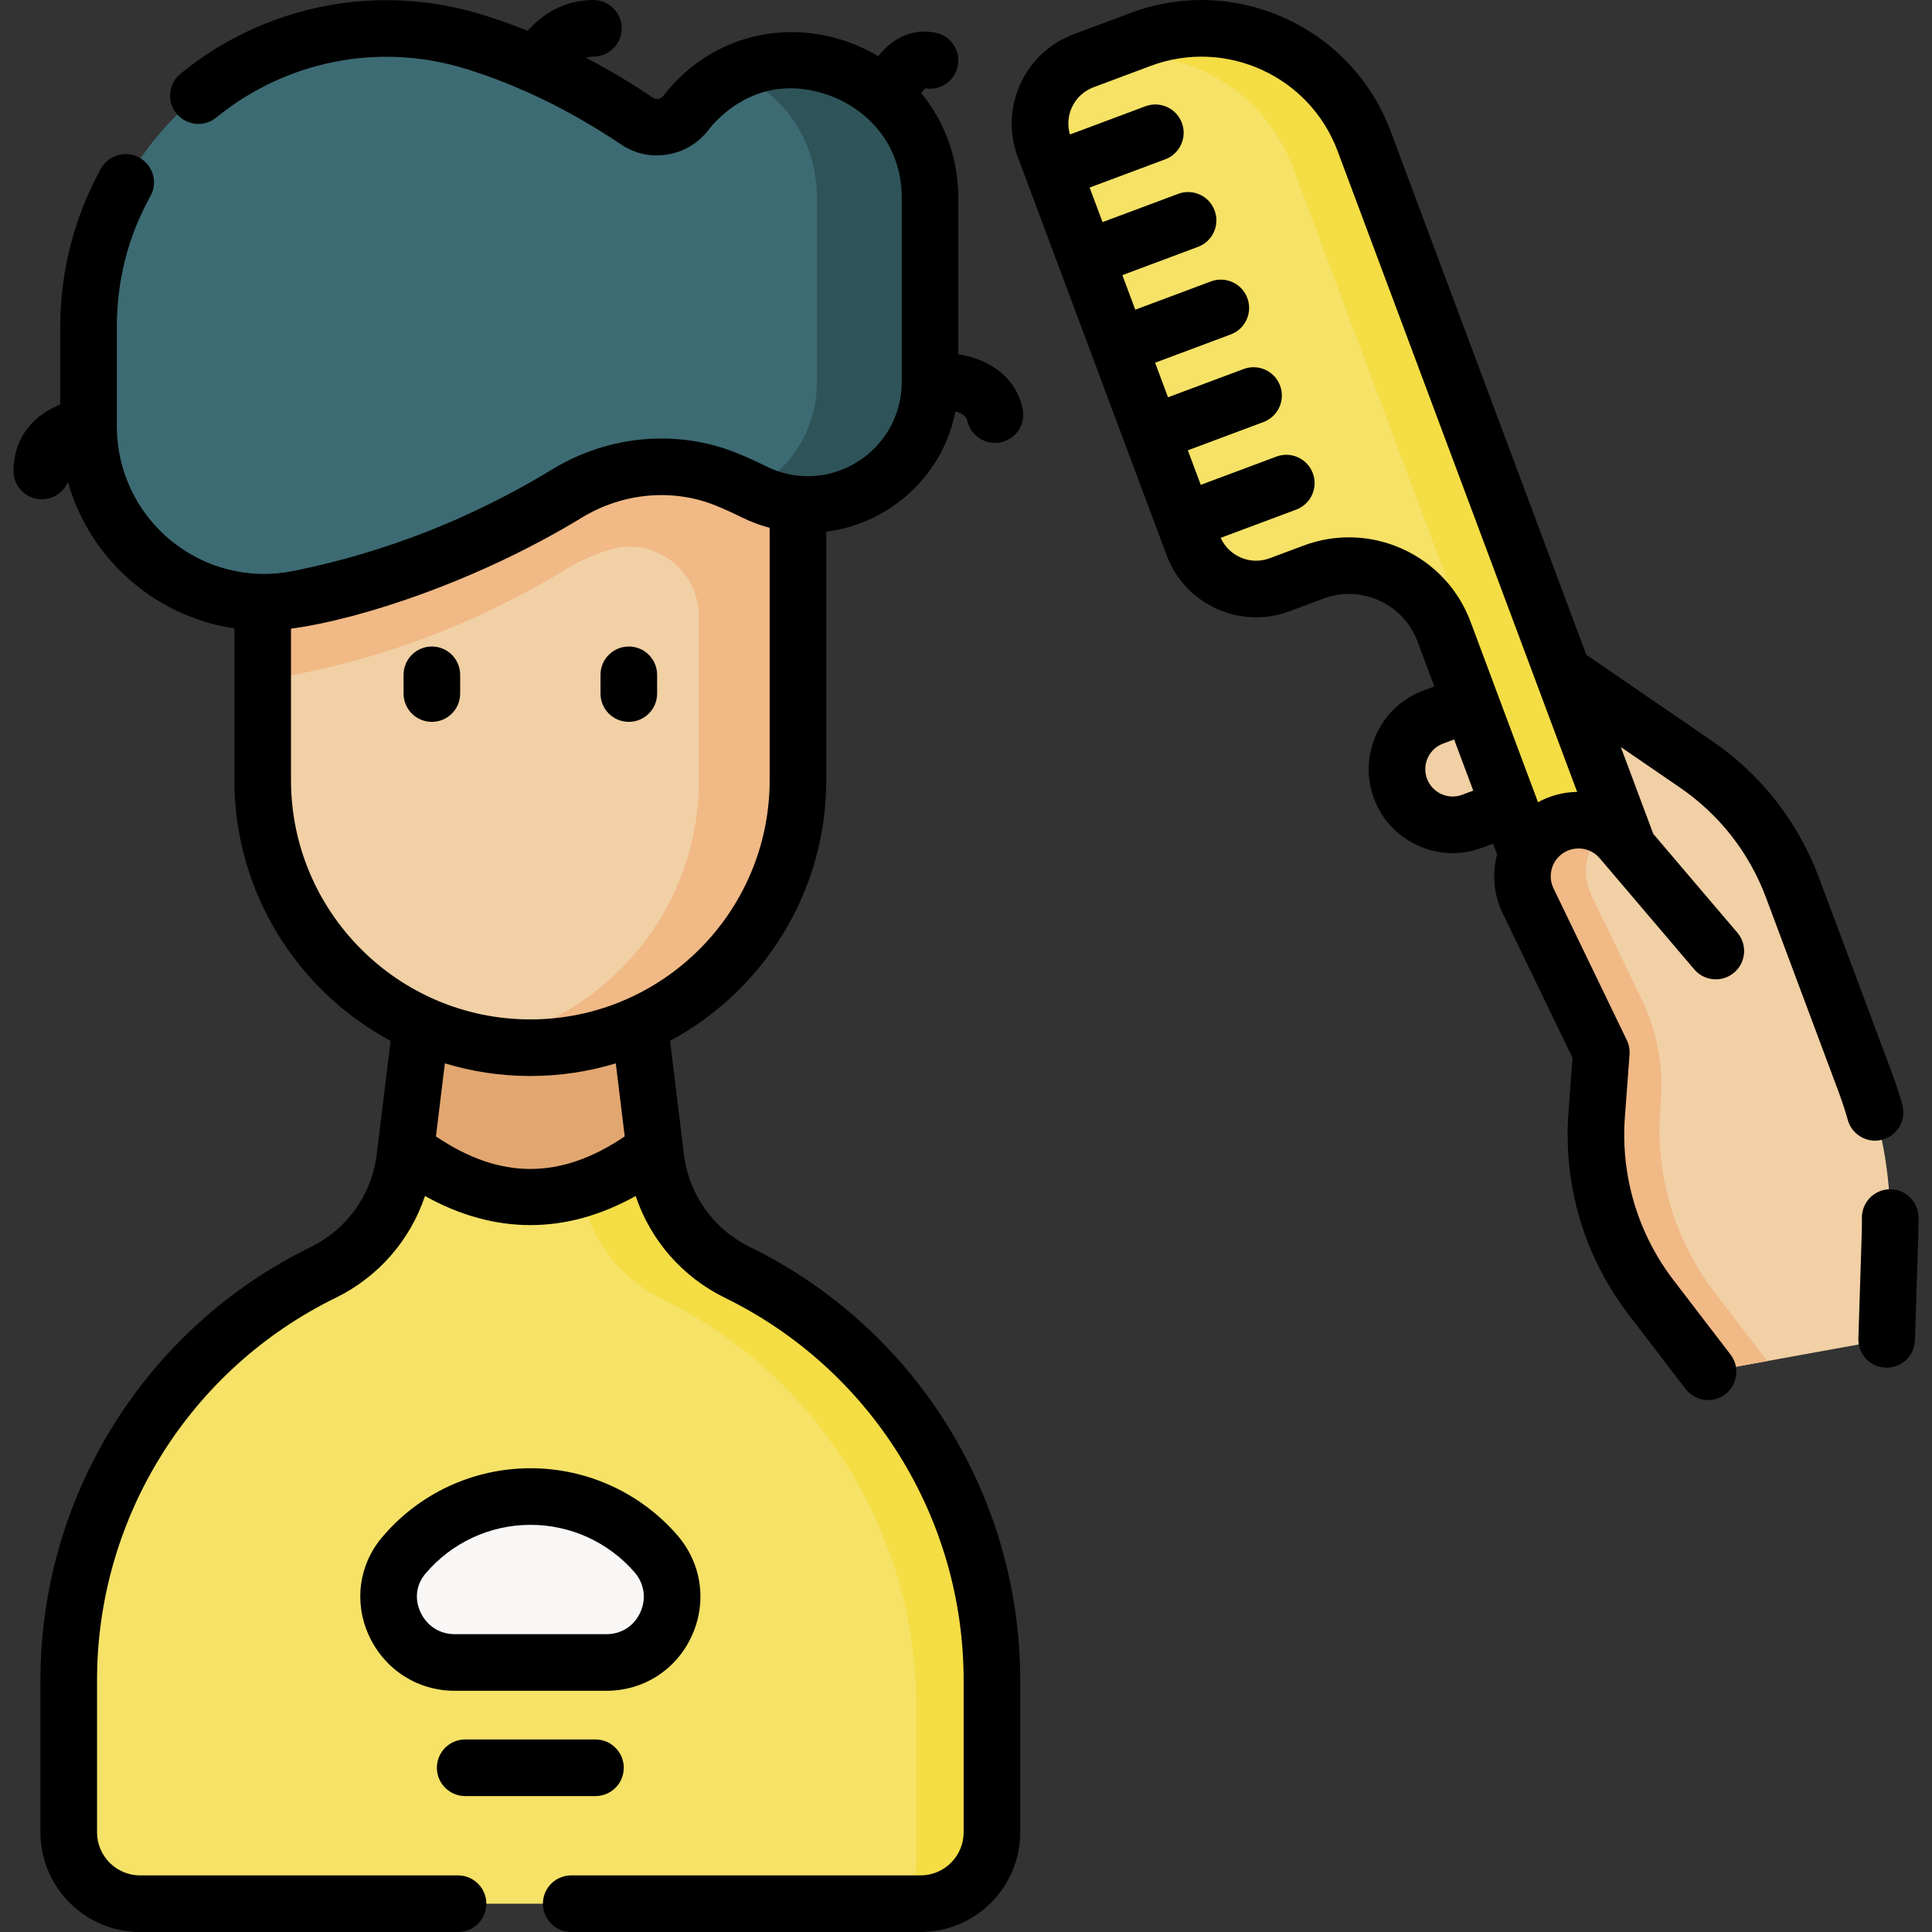 <?xml version="1.0" encoding="UTF-8"?> <svg xmlns="http://www.w3.org/2000/svg" id="Capa_1" height="512" viewBox="0 0 511.999 511.999" width="512"><rect x="0" y="0" width="511.999" height="511.999" fill="#333333" stroke="none"/><g><path d="m113.902 252.676-2.527 20.67-4.094 33.481c-1.605 13.128-9.739 24.554-21.618 30.368-41.278 20.203-67.448 62.149-67.448 108.105v40.273c0 10.453 8.474 18.926 18.926 18.926h206.805c10.453 0 18.926-8.474 18.926-18.926v-40.273c0-45.957-26.17-87.902-67.448-108.104-11.879-5.814-20.013-17.24-21.618-30.368l-4.093-33.479-2.528-20.672h-53.283z" fill="#f6e266"></path><path d="m195.424 337.196c-11.879-5.814-20.013-17.24-21.619-30.368l-4.093-33.479-2.528-20.672h-53.283l-.856 7h34.121l2.528 20.672 4.093 33.479c1.605 13.128 9.739 24.554 21.618 30.368 41.278 20.203 67.448 62.148 67.448 108.104v40.273c0 4.523-1.591 8.671-4.238 11.926h5.329c10.453 0 18.926-8.474 18.926-18.926v-40.273c.002-45.956-26.168-87.902-67.446-108.104z" fill="#f4dd45"></path><path d="m173.54 304.651-6.355-51.975h-53.283l-6.355 51.975c21.998 16.775 43.995 16.775 65.993 0z" fill="#e2a770"></path><path d="m140.543 277.654c-39.171 0-70.926-31.755-70.926-70.926v-45.457-58.327h141.851v31.947 71.837c.001 39.171-31.753 70.926-70.925 70.926z" fill="#f1d0a5"></path><path d="m69.618 102.944v76.57c3.117.019 6.288-.259 9.486-.899 25.481-5.105 49.175-14.5 71.195-27.919 3.604-2.196 7.443-3.897 11.409-5.079 11.744-3.5 23.506 5.533 23.506 17.788v43.323c0 34.684-24.902 63.533-57.798 69.693 4.256.797 8.64 1.233 13.128 1.233 39.171 0 70.926-31.754 70.926-70.926v-103.784z" fill="#f1b986"></path><path d="m199.779 130.326c-2.417-1.202-4.837-2.302-7.258-3.288-13.812-5.62-29.489-4.029-42.223 3.731-22.019 13.419-45.714 22.814-71.195 27.919-28.793 5.768-55.642-16.361-55.642-45.726v-26.301c0-53.037 51.26-91.219 101.961-75.654 15.007 4.607 29.465 11.702 43.414 21.098 4.169 2.808 9.766 1.829 12.872-2.122.173-.22.347-.438.521-.655 21.346-26.454 64.233-10.839 64.233 23.152v48.741c.002 23.987-25.206 39.787-46.683 29.105z" fill="#3d6b73"></path><g><path d="m194.936 19.273c12.172 5.434 21.555 17.31 21.555 33.208v48.741c0 12.92-7.319 23.455-17.423 28.766.237.116.475.221.712.339 21.477 10.682 46.685-5.118 46.685-29.104v-48.742c-.001-28.103-29.31-43.617-51.529-33.208z" fill="#2e5459"></path></g><path d="m140.614 396.598c-13.494 0-25.568 6.077-33.636 15.644-9.431 11.183-1.09 28.335 13.538 28.335h40.174c14.975 0 22.917-17.624 13.069-28.906-8.062-9.237-19.922-15.073-33.145-15.073z" fill="#f9f6f6"></path><path d="m302.353 10.422-15.175 5.672c-9.2 3.439-13.871 13.685-10.432 22.885l39.457 105.563c3.439 9.2 13.685 13.871 22.885 10.432l8.979-3.356c13.917-5.202 29.417 1.863 34.619 15.781l41.674 111.494 24.049-8.989-51.093-136.694-35.818-95.826c-8.887-23.779-35.367-35.85-59.145-26.962z" fill="#f6e266"></path><path d="m302.353 10.422-15.175 5.672c-.441.165-.861.359-1.281.554 23.142-7.261 48.183 4.781 56.776 27.772l35.818 95.826 51.093 136.694 18.825-7.036-51.093-136.694-35.818-95.826c-8.887-23.779-35.367-35.85-59.145-26.962z" fill="#f4dd45"></path><g><path d="m452.653 363.533-15.103-19.713c-10.57-13.796-15.701-30.995-14.418-48.326l1.229-16.602-19.421-40.205c-2.478-5.13-1.807-11.224 1.728-15.691 5.817-7.352 16.904-7.55 22.98-.41l25.061 29.448-34.809-51.241-5.702-22.423 35.243 24.155c11.69 8.012 20.625 19.434 25.587 32.709l19.171 51.289c4.85 12.977 7.119 26.777 6.677 40.623l-.887 27.805z" fill="#f1d0a5"></path></g><g><path d="m423.132 295.494 1.229-16.602-19.421-40.205c-2.478-5.13-1.807-11.224 1.728-15.691 4.726-5.973 12.931-7.224 19.101-3.654-.817.669-1.583 1.429-2.27 2.298-3.535 4.467-4.206 10.562-1.728 15.691l13.295 27.523c4.013 8.308 5.767 17.526 5.086 26.727l-.189 2.556c-1.283 17.332 3.848 34.531 14.418 48.326l13.963 18.225-15.69 2.845-15.103-19.713c-10.571-13.796-15.702-30.994-14.419-48.326z" fill="#f1b986"></path></g><path d="m390.12 217.651 9.959-3.722-10.322-27.616-9.959 3.722c-7.626 2.85-11.497 11.343-8.647 18.969 2.85 7.627 11.343 11.498 18.969 8.647z" fill="#f1d0a5"></path><g><path d="m218.969 206.729v-65.829c5.587-.699 11.057-2.591 16.052-5.685 9.595-5.943 16.057-15.394 18.179-26.165 1.538.4 2.856 1.137 3.157 2.473.908 4.025 4.906 6.58 8.966 5.667 4.041-.911 6.578-4.925 5.667-8.966-1.962-8.702-9.196-13.135-17.025-14.341v-41.402c0-10.481-3.57-20.156-9.804-27.768.366-.588.732-1.057 1.037-1.3 3.985.68 7.817-1.923 8.619-5.913.817-4.062-1.812-8.016-5.873-8.832-6.38-1.284-11.6 1.653-15.204 6.227-2.542-1.516-5.27-2.805-8.168-3.828-17.606-6.219-36.519-.898-48.182 13.559l-.577.724c-.707.9-1.906 1.13-2.784.537-5.836-3.931-11.769-7.465-17.768-10.602.617-.175 1.28-.283 2-.283 4.142 0 7.499-3.358 7.499-7.501 0-4.142-3.358-7.499-7.501-7.499-7.914.001-13.708 3.939-17.421 8.165-4.054-1.625-8.128-3.072-12.214-4.327-27.55-8.458-57.376-2.591-79.79 15.692-3.21 2.618-3.689 7.342-1.071 10.552 2.617 3.21 7.342 3.69 10.552 1.071 18.522-15.107 43.158-19.961 65.907-12.976 14.037 4.31 27.975 11.089 41.426 20.149 7.352 4.95 17.435 3.32 22.943-3.69.107-.059 11.555-16.643 31.986-9.426 9.372 3.31 19.387 12.212 19.387 27.271v48.74c0 8.708-4.427 16.648-11.842 21.242-7.337 4.545-16.31 4.974-24.004 1.146-2.629-1.308-5.244-2.491-7.771-3.519-15.748-6.407-34.047-4.811-48.952 4.273-21.401 13.042-44.537 22.116-68.766 26.97-11.473 2.297-23.254-.646-32.324-8.081-9.115-7.47-14.344-18.511-14.344-30.291v-26.301c0-12.372 2.996-24.045 8.906-34.694 2.01-3.622.703-8.188-2.918-10.197-3.622-2.009-8.188-.704-10.197 2.918-7.06 12.721-10.791 27.235-10.791 41.974v20.541c-.705.283-1.431.608-2.163.99-6.596 3.439-10.228 9.345-10.228 16.628 0 4.143 3.357 7.5 7.5 7.5 3.12 0 5.793-1.905 6.924-4.615 2.97 10.543 9.105 20.023 17.803 27.151 7.685 6.298 16.778 10.257 26.319 11.661v40.211c0 29.859 16.778 55.867 41.397 69.111l-3.678 30.077c-1.303 10.651-7.834 19.825-17.472 24.542-21.516 10.53-39.59 26.839-52.269 47.161-12.68 20.323-19.382 43.726-19.382 67.68v40.273c0 14.571 11.854 26.426 26.426 26.426h84.248c4.143 0 7.5-3.357 7.5-7.5s-3.357-7.5-7.5-7.5h-84.245c-6.3 0-11.426-5.126-11.426-11.426v-40.274c0-21.144 5.916-41.801 17.107-59.739 11.192-17.938 27.146-32.334 46.137-41.629 11.34-5.549 19.749-15.291 23.667-26.978 9.211 5.135 18.564 7.709 27.917 7.709s18.707-2.575 27.917-7.709c3.918 11.687 12.327 21.429 23.667 26.979 18.991 9.295 34.945 23.69 46.138 41.629 11.191 17.938 17.107 38.596 17.107 59.739v40.273c0 6.3-5.126 11.426-11.426 11.426h-92.571c-4.143 0-7.5 3.357-7.5 7.5s3.357 7.5 7.5 7.5h92.571c14.571 0 26.426-11.854 26.426-26.426v-40.274c0-23.954-6.702-47.357-19.382-67.68-12.68-20.322-30.754-36.631-52.27-47.161-9.637-4.717-16.168-13.891-17.471-24.542l-3.678-30.078c24.62-13.244 41.398-39.252 41.398-69.11zm-53.412 94.428c-16.979 11.502-33.048 11.502-50.027.001l2.366-19.352c7.174 2.168 14.774 3.347 22.647 3.347s15.473-1.179 22.647-3.347zm-25.014-31.004c-34.973 0-63.426-28.452-63.426-63.425v-40.122c19.138-2.569 50.234-13.069 77.085-29.433 10.86-6.619 24.131-7.811 35.494-3.188 2.181.887 4.45 1.915 6.743 3.055 2.441 1.214 4.964 2.152 7.529 2.836v66.852c.001 34.973-28.452 63.425-63.425 63.425z"></path><path d="m160.69 448.077c9.886 0 18.566-5.586 22.653-14.579 4.103-9.026 2.595-19.279-3.934-26.759-9.785-11.211-23.926-17.641-38.796-17.641-15.208 0-29.557 6.673-39.369 18.309-6.193 7.344-7.504 17.361-3.423 26.143 4.166 8.961 12.862 14.527 22.695 14.527zm-49.266-20.85c-1.618-3.48-1.137-7.275 1.287-10.149 6.956-8.248 17.126-12.979 27.902-12.979 10.538 0 20.56 4.558 27.495 12.504 2.65 3.037 3.24 7.032 1.578 10.689-1.646 3.622-5.01 5.785-8.997 5.785h-40.173c-3.99 0-7.389-2.187-9.092-5.85z"></path><path d="m123.279 475.976h34.528c4.143 0 7.5-3.357 7.5-7.5s-3.357-7.5-7.5-7.5h-34.528c-4.143 0-7.5 3.357-7.5 7.5s3.358 7.5 7.5 7.5z"></path><path d="m114.447 171.331c-4.143 0-7.5 3.357-7.5 7.5v4.971c0 4.143 3.357 7.5 7.5 7.5s7.5-3.357 7.5-7.5v-4.971c0-4.143-3.357-7.5-7.5-7.5z"></path><path d="m166.64 171.331c-4.143 0-7.5 3.357-7.5 7.5v4.971c0 4.143 3.357 7.5 7.5 7.5s7.5-3.357 7.5-7.5v-4.971c0-4.143-3.358-7.5-7.5-7.5z"></path><path d="m500.924 315.16h-.08c-4.143.044-7.465 3.437-7.422 7.578.015 1.368 0 2.772-.044 4.17l-.888 27.805c-.132 4.14 3.117 7.604 7.257 7.735.082.003.163.004.244.004 4.031 0 7.361-3.202 7.491-7.261l.888-27.81c.051-1.609.067-3.224.052-4.8-.043-4.114-3.393-7.421-7.498-7.421z"></path><path d="m498.949 301.999c3.985-1.129 6.301-5.275 5.172-9.26-.84-2.967-1.815-5.94-2.898-8.842l-19.171-51.289c-5.53-14.797-15.342-27.339-28.372-36.27l-33.287-22.815-51.868-138.766c-10.322-27.614-41.188-41.682-68.798-31.36l-15.175 5.672c-6.326 2.364-11.353 7.051-14.153 13.196-2.802 6.146-3.042 13.014-.678 19.34 0 0 37.065 99.165 37.066 99.165l2.391 6.398c4.881 13.059 19.477 19.709 32.536 14.831l8.979-3.356c4.854-1.815 10.126-1.63 14.841.52 4.716 2.149 8.312 6.007 10.127 10.862l4.444 11.889-2.934 1.097c-11.487 4.294-17.34 17.134-13.046 28.621 4.281 11.453 17.103 17.353 28.62 13.046l2.934-1.097 1.069 2.859c-1.354 5.098-.92 10.628 1.439 15.51l18.546 38.395-1.08 14.597c-1.421 19.188 4.241 38.168 15.944 53.441l15.103 19.713c1.477 1.927 3.705 2.938 5.959 2.938 1.591 0 3.194-.504 4.556-1.547 3.288-2.519 3.911-7.227 1.392-10.515l-15.103-19.713c-9.462-12.35-14.04-27.695-12.892-43.211l1.229-16.602c.098-1.313-.153-2.63-.727-3.815l-19.421-40.206c-1.22-2.524-.884-5.576.856-7.775 1.374-1.736 3.431-2.755 5.645-2.794 2.201-.051 4.307.904 5.742 2.591l25.061 29.448c2.685 3.156 7.418 3.536 10.572.852 3.155-2.685 3.536-7.418.852-10.572l-22.289-26.191-8.601-23.01 15.669 10.739c10.473 7.178 18.357 17.257 22.802 29.148l19.17 51.287c.941 2.52 1.788 5.104 2.519 7.68.936 3.303 3.941 5.458 7.212 5.458.675-.001 1.364-.094 2.046-.287zm-111.456-91.373c-3.741 1.397-7.92-.507-9.317-4.247-1.402-3.747.498-7.918 4.247-9.318l2.934-1.097 5.07 13.565zm20.095 1.972-17.876-47.825c-3.218-8.607-9.594-15.447-17.956-19.259-8.359-3.812-17.704-4.141-26.314-.922l-8.979 3.356c-5.1 1.904-10.765-.522-12.967-5.417l20.013-7.48c3.88-1.45 5.85-5.771 4.399-9.651-1.45-3.879-5.77-5.848-9.651-4.399l-20.045 7.492-3.423-9.159 20.045-7.492c3.88-1.45 5.85-5.771 4.399-9.651-1.45-3.879-5.769-5.848-9.651-4.399l-20.045 7.492-3.424-9.16 20.045-7.492c3.88-1.45 5.85-5.771 4.399-9.651-1.45-3.879-5.77-5.849-9.651-4.399l-20.045 7.492-3.424-9.159 20.045-7.492c3.88-1.45 5.85-5.771 4.399-9.651-1.45-3.879-5.768-5.849-9.651-4.399l-20.045 7.492-3.423-9.159 20.045-7.492c3.88-1.45 5.85-5.771 4.399-9.651-1.45-3.879-5.77-5.849-9.651-4.399l-20.011 7.48c-.698-2.37-.532-4.882.503-7.152 1.14-2.5 3.184-4.405 5.757-5.367l15.175-5.672c19.866-7.425 42.069 2.696 49.495 22.562l63.485 169.849c-.011 0-.022-.001-.033 0-3.676.059-7.208 1.019-10.338 2.734z"></path></g></g></svg> 